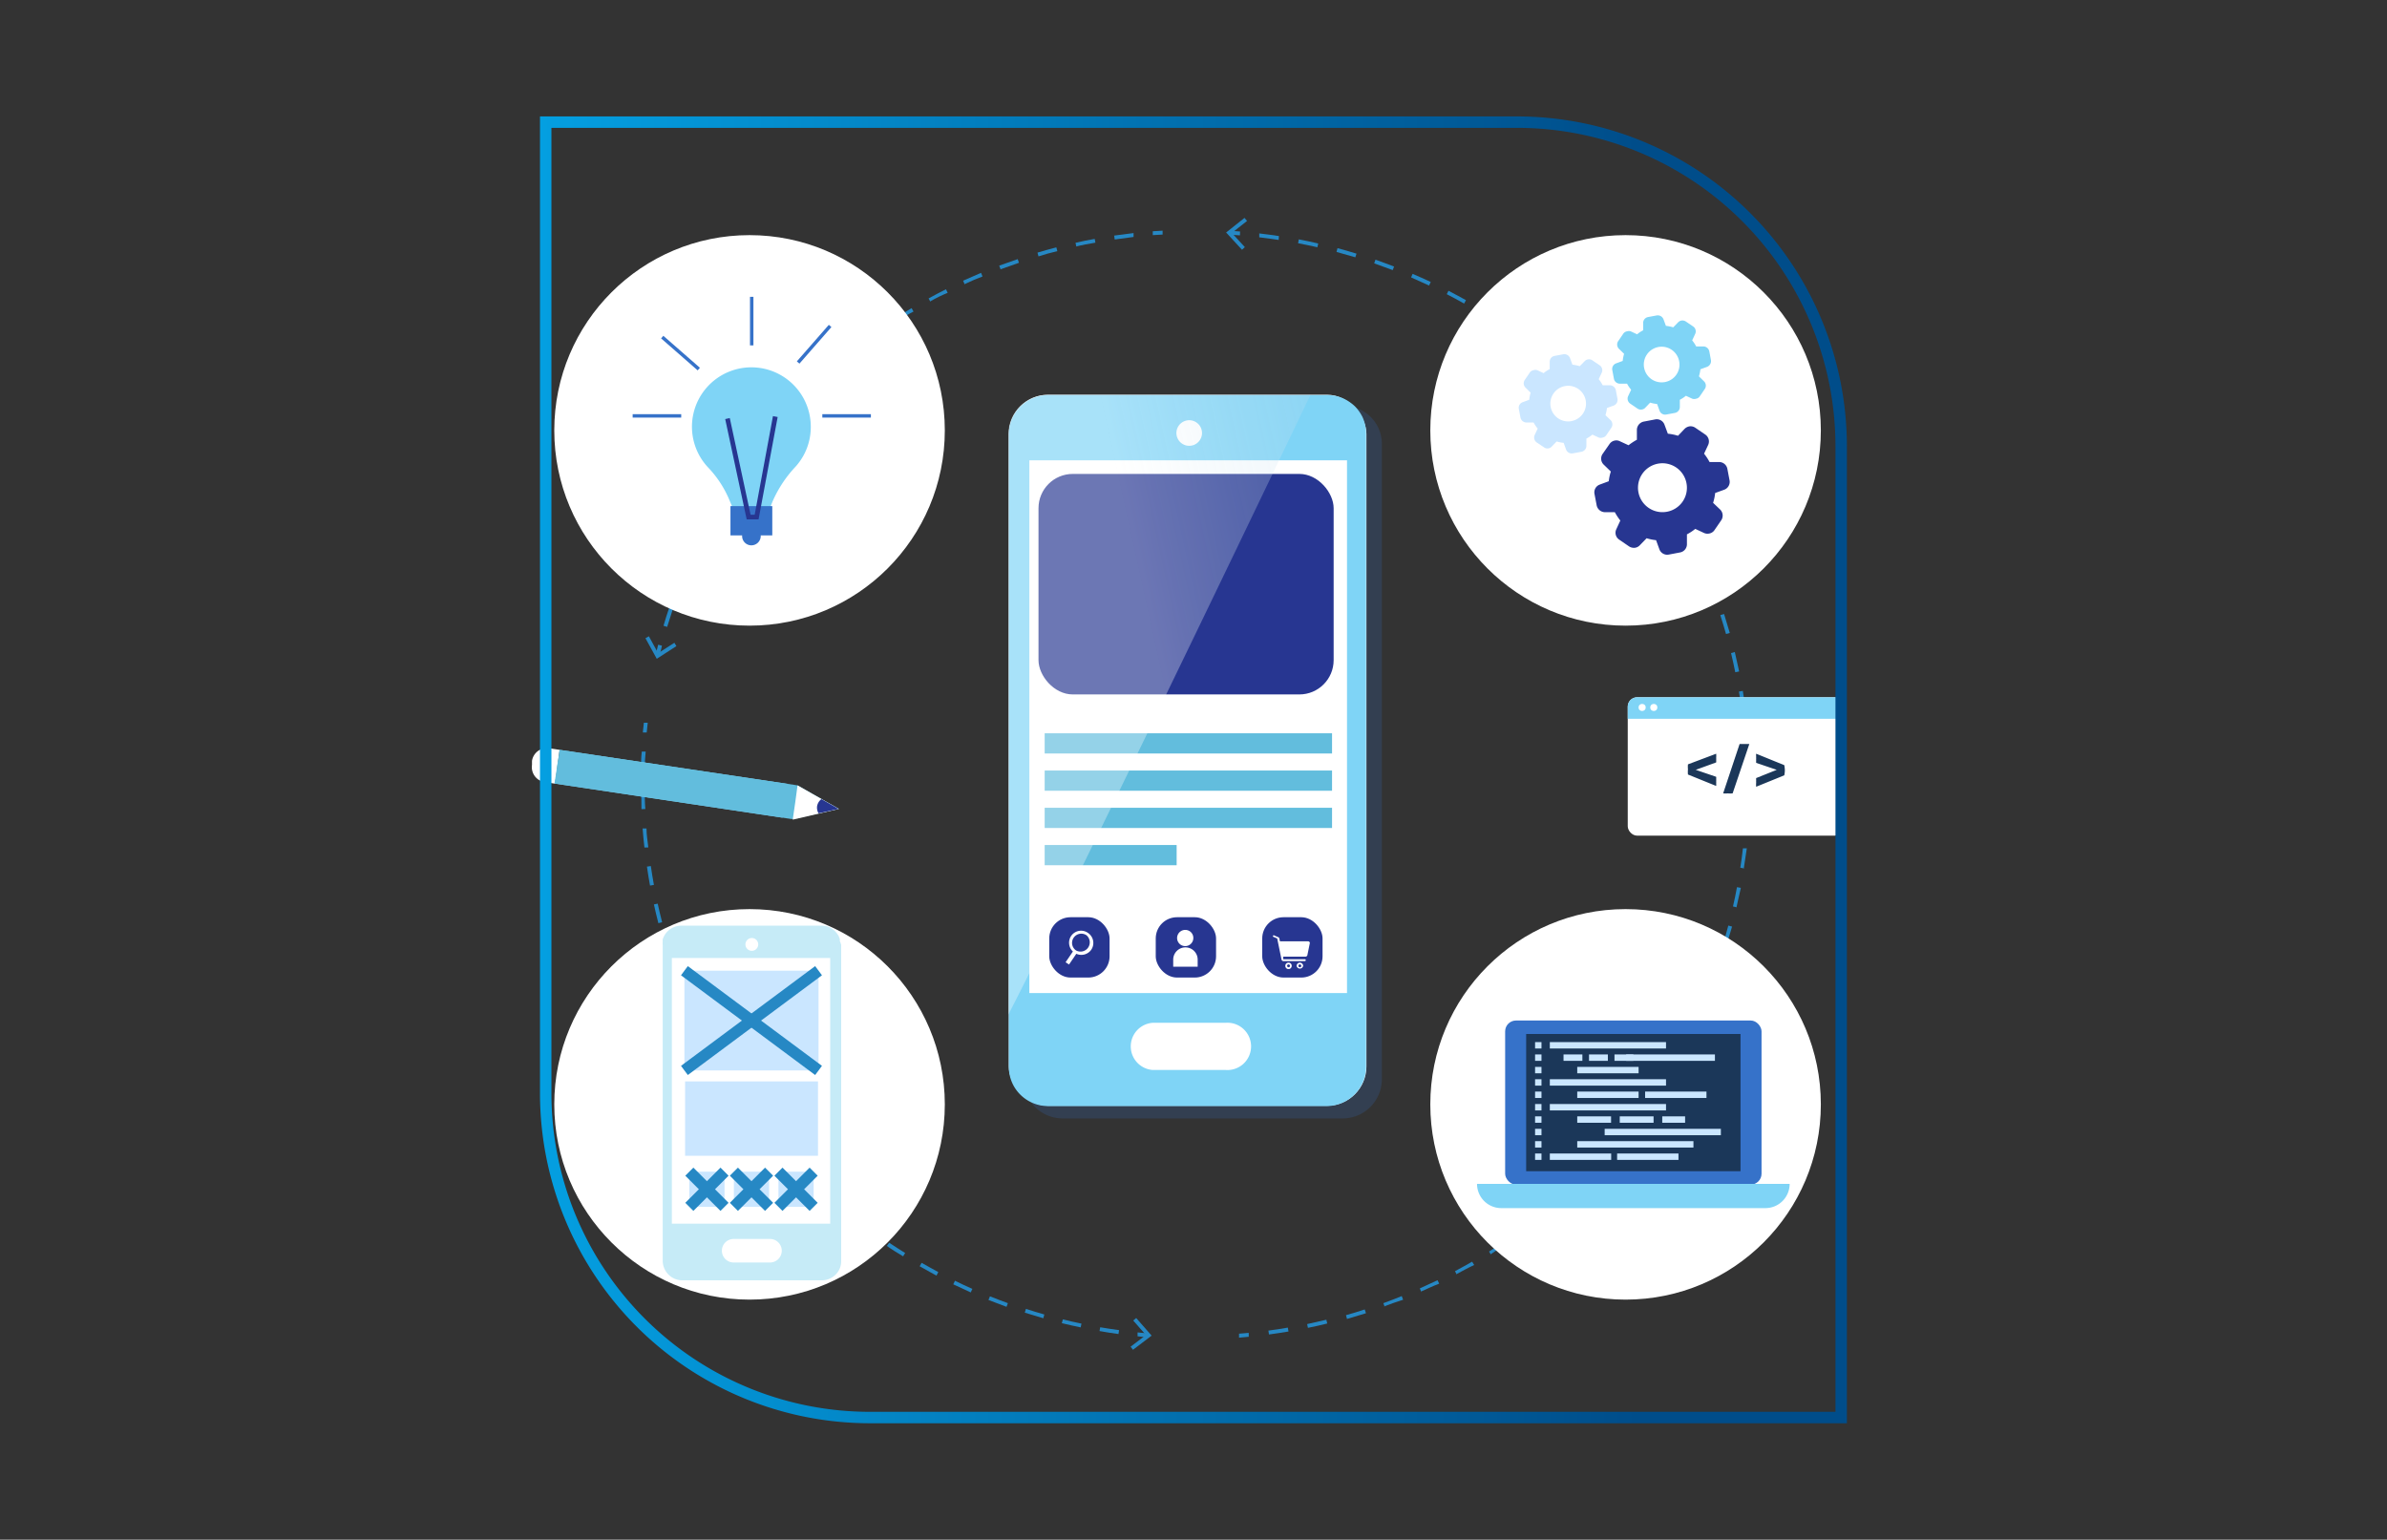 <svg id="Layer_1" data-name="Layer 1" xmlns="http://www.w3.org/2000/svg" xmlns:xlink="http://www.w3.org/1999/xlink" viewBox="0 0 208.91 134.76"><rect x="0" y="0" width="208.91" height="134.76" fill="#333333" stroke="none"/><defs><style>.cls-1,.cls-14,.cls-16{fill:none;}.cls-2{fill:#2688c4;}.cls-3{fill:#d8ae27;}.cls-4{fill:#f1c833;}.cls-5{fill:#fff;}.cls-6{fill:#7fd4f6;}.cls-7,.cls-9{fill:#3672c9;}.cls-8{fill:#273691;}.cls-9{opacity:0.2;}.cls-10{fill:#62bddd;}.cls-11{opacity:0.4;fill:url(#Degradado_sin_nombre_3);}.cls-12{fill:#cae6ff;}.cls-13{fill:#c6ebf7;}.cls-14{stroke:#2688c4;}.cls-14,.cls-16{stroke-miterlimit:10;}.cls-15{fill:#1b3759;}.cls-16{stroke:url(#linear-gradient);}</style><linearGradient id="Degradado_sin_nombre_3" x1="294.76" y1="413.64" x2="356.96" y2="399.97" gradientUnits="userSpaceOnUse"><stop offset="0" stop-color="#fff" stop-opacity="0.8"/><stop offset="0.99" stop-color="#2688c4" stop-opacity="0"/></linearGradient><linearGradient id="linear-gradient" x1="235.37" y1="421.94" x2="349.75" y2="421.94" gradientTransform="translate(-188.1 -354.56)" gradientUnits="userSpaceOnUse"><stop offset="0" stop-color="#049fe1"/><stop offset="0.84" stop-color="#004d8a"/></linearGradient></defs><title>تطبيقات الويب</title><rect id="_Slice_" data-name="&lt;Slice&gt;" class="cls-1" width="208.91" height="134.76"/><path class="cls-2" d="M250.84,411.9l-.33-.08c.06-.28.13-.55.2-.83l.33.08C251,411.35,250.9,411.62,250.84,411.9Z" transform="translate(-193.11 -354.56)"/><path class="cls-2" d="M251.5,409.43l-.32-.1c.16-.55.33-1.1.52-1.64l.32.11C251.84,408.34,251.67,408.88,251.5,409.43Zm1.1-3.24-.32-.12c.2-.54.41-1.08.63-1.6l.32.13Q252.9,405.38,252.6,406.19Zm1.32-3.16-.31-.14c.24-.52.49-1,.75-1.55l.3.15C254.41,402,254.16,402.52,253.92,403Zm1.54-3-.3-.16c.28-.5.57-1,.86-1.5l.29.18C256,399,255.74,399.49,255.46,400Zm1.76-2.93-.29-.19c.31-.48.64-1,1-1.43l.28.2C257.85,396.09,257.53,396.57,257.22,397.05Zm1.95-2.8-.27-.21c.35-.46.7-.91,1.06-1.35l.27.21C259.87,393.34,259.52,393.79,259.17,394.25Zm2.15-2.66-.25-.22c.37-.43.76-.86,1.15-1.28l.25.23C262.08,390.74,261.7,391.17,261.32,391.59Zm2.34-2.49-.25-.25,1.24-1.19.24.25C264.47,388.29,264.06,388.69,263.66,389.1Zm2.5-2.33-.23-.26c.43-.37.88-.74,1.32-1.1l.22.27C267,386,266.58,386.4,266.16,386.77Zm2.65-2.14-.2-.28c.45-.34.92-.68,1.39-1l.2.28C269.73,384,269.27,384.29,268.81,384.63Zm2.8-1.95-.18-.29c.48-.31,1-.62,1.46-.91l.17.3C272.58,382.07,272.09,382.37,271.61,382.68Zm2.93-1.75-.16-.3c.5-.28,1-.54,1.52-.8l.15.31C275.55,380.39,275,380.66,274.54,380.93Zm3-1.53-.14-.32,1.57-.69.13.32C278.63,378.93,278.1,379.16,277.59,379.4Zm3.14-1.32-.12-.32,1.62-.57.11.32ZM284,377l-.09-.33c.55-.16,1.1-.32,1.65-.46l.09.33C285.06,376.68,284.51,376.83,284,377Zm3.31-.86-.07-.33c.55-.13,1.12-.24,1.68-.34l.06.33C288.38,375.9,287.82,376,287.27,376.14Zm3.36-.62-.05-.34,1.7-.22,0,.34Z" transform="translate(-193.11 -354.56)"/><path class="cls-2" d="M294,375.14l0-.34.86-.05,0,.34Z" transform="translate(-193.11 -354.56)"/><polygon class="cls-2" points="59.2 56.55 59.02 56.26 57.6 57.17 56.79 55.69 56.49 55.86 57.48 57.66 59.2 56.55"/><path class="cls-2" d="M293.52,471.61l-.85-.09,0-.34.85.08Z" transform="translate(-193.11 -354.56)"/><path class="cls-2" d="M291,471.32c-.55-.07-1.11-.16-1.66-.26l.06-.33c.55.09,1.1.18,1.65.25Zm-3.31-.58c-.55-.11-1.1-.24-1.65-.37l.09-.33c.53.13,1.08.26,1.63.37Zm-3.27-.8-1.62-.49.1-.33c.53.17,1.07.34,1.61.49Zm-3.22-1-1.58-.6.13-.32c.52.21,1.05.41,1.57.6Zm-3.13-1.26c-.51-.23-1-.46-1.53-.71l.15-.31c.5.25,1,.48,1.52.71Zm-3-1.47-1.47-.82.17-.3c.48.28,1,.55,1.46.81Zm-2.92-1.69c-.48-.29-1-.6-1.42-.91l.2-.28c.45.3.93.61,1.4.9Zm-2.8-1.88c-.45-.32-.91-.66-1.35-1l.21-.27,1.34,1Zm-2.66-2.06c-.43-.36-.86-.73-1.27-1.1l.22-.26c.42.37.84.74,1.27,1.1Zm-2.51-2.25c-.4-.38-.8-.78-1.2-1.18l.25-.24c.39.4.79.8,1.19,1.18Zm-2.35-2.41c-.38-.41-.75-.84-1.11-1.27l.26-.22c.36.43.73.85,1.1,1.26Zm-2.18-2.57c-.34-.43-.69-.88-1-1.33l.28-.21c.33.45.67.9,1,1.33Zm-2-2.71c-.32-.46-.63-.93-.93-1.4L257,449c.29.47.6.94.92,1.4Zm-1.8-2.84c-.29-.48-.56-1-.83-1.46l.3-.17c.26.49.54,1,.82,1.46Zm-1.6-3c-.25-.5-.5-1-.73-1.51l.32-.15c.22.51.47,1,.71,1.51Zm-1.39-3.06c-.22-.51-.42-1-.62-1.56l.32-.12c.2.52.4,1,.61,1.55Zm-1.18-3.15c-.18-.53-.35-1.07-.5-1.6l.32-.1c.16.53.33,1.07.51,1.6Zm-.95-3.23c-.14-.54-.27-1.09-.39-1.64l.33-.07c.12.54.25,1.09.39,1.63Zm-.73-3.29c-.1-.54-.19-1.1-.27-1.66l.34-.05c.08.55.17,1.11.27,1.65Zm-.49-3.33c-.06-.55-.12-1.12-.16-1.67l.34,0c0,.55.1,1.11.16,1.66Zm-.26-3.36c0-.55,0-1.12-.05-1.68h.34c0,.55,0,1.11.05,1.67Zm.31-3.35h-.35c0-.56,0-1.13.07-1.69l.34,0Q249.54,421.19,249.52,422Z" transform="translate(-193.11 -354.56)"/><path class="cls-2" d="M249.71,418.67l-.34,0,.09-.85.34,0Z" transform="translate(-193.11 -354.56)"/><polygon class="cls-2" points="99.44 115.36 99.18 115.58 100.29 116.85 98.95 117.87 99.16 118.14 100.79 116.9 99.44 115.36"/><path class="cls-2" d="M301.63,375.16l-.84-.06,0-.34.85.06Z" transform="translate(-193.11 -354.56)"/><path class="cls-2" d="M304.17,471.36l-.05-.34c.57-.07,1.14-.16,1.7-.26l.06.34C305.31,471.2,304.74,471.28,304.17,471.36Zm3.41-.58-.07-.33,1.68-.38.08.33C308.71,470.54,308.14,470.67,307.58,470.78ZM311,470l-.09-.33c.55-.15,1.1-.32,1.64-.5l.11.33Zm3.3-1.06-.12-.32c.54-.2,1.08-.4,1.61-.62l.12.32C315.33,468.5,314.79,468.7,314.25,468.9Zm3.21-1.29-.14-.32c.51-.23,1-.47,1.55-.72l.15.3C318.5,467.13,318,467.37,317.46,467.61Zm3.1-1.52-.16-.31c.5-.26,1-.55,1.5-.83l.18.29C321.58,465.53,321.07,465.82,320.56,466.09Zm3-1.74-.18-.29c.48-.31,1-.62,1.43-.94l.2.28C324.53,463.72,324.05,464,323.56,464.35Zm2.86-2-.2-.28c.46-.33.92-.68,1.37-1l.21.27C327.35,461.71,326.88,462.06,326.42,462.4Zm2.72-2.15-.22-.26c.43-.37.87-.75,1.29-1.14l.23.26C330,459.49,329.58,459.88,329.14,460.25Zm2.56-2.33-.24-.25c.41-.4.82-.81,1.21-1.23l.25.24C332.52,457.1,332.11,457.51,331.7,457.92Zm2.39-2.52-.26-.22c.38-.43.75-.87,1.12-1.31l.26.21C334.85,454.53,334.47,455,334.09,455.4Zm2.2-2.67-.27-.21c.35-.46.7-.93,1-1.39l.27.2C337,451.8,336.65,452.27,336.29,452.73Zm2-2.83-.28-.19c.31-.48.62-1,.92-1.46l.29.18C338.93,448.92,338.62,449.42,338.3,449.9Zm1.81-3-.3-.16c.28-.5.56-1,.82-1.52l.3.15C340.67,445.91,340.39,446.43,340.11,446.93Zm1.59-3.08-.31-.15c.24-.52.48-1.05.7-1.57l.32.13C342.18,442.79,341.94,443.32,341.7,443.85Zm1.36-3.2-.32-.12c.21-.54.4-1.08.59-1.62l.32.11C343.47,439.56,343.27,440.11,343.06,440.65Zm1.13-3.29-.33-.1c.17-.54.33-1.1.47-1.65l.33.09C344.52,436.25,344.36,436.81,344.19,437.36Zm.89-3.35-.34-.07c.13-.57.25-1.13.35-1.69l.34.06C345.32,432.87,345.21,433.45,345.08,434Zm.64-3.4-.34-.06c.09-.56.17-1.14.23-1.7l.34,0C345.89,429.46,345.81,430,345.72,430.61Zm.4-3.45-.34,0c.05-.57.08-1.15.11-1.71h.34C346.21,426,346.17,426.59,346.12,427.16Zm.16-3.46h-.34v-.48c0-.41,0-.83,0-1.25h.34c0,.41,0,.83,0,1.25Zm-.43-3.45c0-.57-.08-1.14-.14-1.71l.34,0c.06.57.1,1.15.14,1.72Zm-.33-3.42c-.08-.57-.16-1.14-.26-1.7l.34-.06c.09.56.18,1.14.26,1.71Zm-.58-3.39c-.11-.56-.24-1.13-.37-1.68l.33-.09c.13.56.26,1.13.38,1.7Zm-.81-3.35c-.16-.55-.32-1.1-.5-1.65l.33-.1c.17.55.34,1.11.5,1.66Zm-1.06-3.28c-.19-.53-.39-1.07-.61-1.6l.32-.13c.21.54.42,1.08.62,1.62Zm-1.28-3.18c-.23-.52-.47-1-.73-1.56l.31-.15c.26.52.5,1.05.73,1.57Zm-1.51-3.09c-.26-.5-.55-1-.83-1.5l.29-.17c.29.5.58,1,.84,1.51Zm-1.72-3c-.31-.48-.62-1-.95-1.44l.29-.19c.32.48.64,1,.94,1.45Zm-1.94-2.84c-.33-.46-.68-.92-1-1.37l.27-.21c.36.45.71.92,1,1.38Zm-2.13-2.7c-.37-.43-.75-.87-1.14-1.29l.25-.23c.39.42.78.86,1.15,1.3Zm-2.32-2.54c-.4-.41-.81-.82-1.23-1.21l.24-.25c.42.4.83.81,1.23,1.22Zm-2.49-2.38c-.43-.38-.87-.75-1.31-1.11l.21-.27c.45.37.89.75,1.32,1.13ZM327,384.92c-.46-.34-.92-.69-1.39-1l.2-.28c.47.34.94.68,1.4,1Zm-2.81-2c-.48-.32-1-.63-1.46-.92l.18-.3c.49.3,1,.61,1.47.93Zm-2.94-1.79c-.5-.28-1-.56-1.52-.82l.15-.3c.52.26,1,.54,1.53.82Zm-3.07-1.58-1.57-.71.13-.31c.53.23,1.07.46,1.59.71ZM315,378.2l-1.62-.59.11-.32c.54.19,1.09.39,1.63.6Zm-3.27-1.12-1.65-.47.09-.33c.56.15,1.12.31,1.66.48Zm-3.32-.88c-.56-.13-1.13-.24-1.69-.35l.06-.34c.57.11,1.14.23,1.7.36Zm-3.39-.64c-.56-.09-1.13-.16-1.7-.23l0-.34c.57.07,1.15.14,1.72.23Z" transform="translate(-193.11 -354.56)"/><path class="cls-2" d="M301.55,471.64l0-.35.85-.07,0,.34Z" transform="translate(-193.11 -354.56)"/><polygon class="cls-2" points="108.7 21.86 108.95 21.63 107.81 20.39 109.14 19.34 108.92 19.07 107.31 20.35 108.7 21.86"/><path class="cls-3" d="M305.27,405.63l-1.31-.22a8,8,0,0,0-.53-1.28l.77-1.09a1.15,1.15,0,0,0-.12-1.49l-1.15-1.15a1.21,1.21,0,0,0-.72-.36,1.16,1.16,0,0,0-.79.21l-1.09.78a8.1,8.1,0,0,0-1.33-.55l-.22-1.3a1.15,1.15,0,0,0-1.14-1H296a1.17,1.17,0,0,0-1.15,1l-.23,1.34a6.69,6.69,0,0,0-1.27.53l-1.08-.77a1.17,1.17,0,0,0-.67-.22,1.13,1.13,0,0,0-.82.34l-1.18,1.17a1.17,1.17,0,0,0-.12,1.5l.78,1.1a7.47,7.47,0,0,0-.52,1.28l-1.3.22a1.16,1.16,0,0,0-1,1.15v1.65a1.15,1.15,0,0,0,1,1.14l1.33.23a7.13,7.13,0,0,0,.54,1.27l-.77,1.08a1.15,1.15,0,0,0,.12,1.49l1.17,1.17a1.17,1.17,0,0,0,1.49.13l1.1-.79a7.36,7.36,0,0,0,1.24.51l.22,1.32a1.17,1.17,0,0,0,1.15,1h1.65a1.17,1.17,0,0,0,1.15-1l.22-1.32a6.52,6.52,0,0,0,1.28-.53l1.09.78a1.14,1.14,0,0,0,.67.22,1.16,1.16,0,0,0,.82-.35l1.17-1.16a1.17,1.17,0,0,0,.13-1.5l-.78-1.09a6.78,6.78,0,0,0,.53-1.28l1.32-.22a1.15,1.15,0,0,0,1-1.14v-1.65A1.15,1.15,0,0,0,305.27,405.63Zm-8.42,6.59a4.62,4.62,0,1,1,4.62-4.62A4.62,4.62,0,0,1,296.85,412.22Z" transform="translate(-193.11 -354.56)"/><path class="cls-4" d="M306.09,405.63l-1.32-.22a6.52,6.52,0,0,0-.53-1.28L305,403a1.14,1.14,0,0,0-.13-1.49l-1.15-1.15a1.15,1.15,0,0,0-1.51-.15l-1.09.78a7.66,7.66,0,0,0-1.32-.55l-.22-1.3a1.17,1.17,0,0,0-1.15-1H296.8a1.15,1.15,0,0,0-1.14,1l-.23,1.34a6.78,6.78,0,0,0-1.28.53l-1.07-.77a1.2,1.2,0,0,0-.68-.22,1.15,1.15,0,0,0-.82.34l-1.17,1.17a1.17,1.17,0,0,0-.13,1.5l.79,1.1a6.74,6.74,0,0,0-.52,1.28l-1.31.22a1.16,1.16,0,0,0-1,1.15v1.65a1.15,1.15,0,0,0,1,1.14l1.34.23a6.43,6.43,0,0,0,.53,1.27l-.77,1.08a1.14,1.14,0,0,0,.13,1.49l1.17,1.17a1.17,1.17,0,0,0,1.49.13l1.1-.79a6.73,6.73,0,0,0,1.24.51l.22,1.32a1.15,1.15,0,0,0,1.14,1h1.66a1.15,1.15,0,0,0,1.14-1l.23-1.32a6.78,6.78,0,0,0,1.28-.53l1.08.78a1.17,1.17,0,0,0,.68.22,1.16,1.16,0,0,0,.82-.35l1.17-1.16a1.17,1.17,0,0,0,.12-1.5l-.78-1.09a6.78,6.78,0,0,0,.53-1.28l1.32-.22a1.15,1.15,0,0,0,1-1.14v-1.65A1.14,1.14,0,0,0,306.09,405.63Zm-8.43,6.59a4.62,4.62,0,1,1,4.62-4.62A4.62,4.62,0,0,1,297.66,412.22Z" transform="translate(-193.11 -354.56)"/><circle class="cls-5" cx="65.6" cy="37.67" r="17.09"/><circle class="cls-5" cx="142.27" cy="37.67" r="17.09"/><circle class="cls-5" cx="65.6" cy="96.66" r="17.09"/><circle class="cls-5" cx="142.27" cy="96.66" r="17.09"/><path class="cls-6" d="M264.07,391.92a5.2,5.2,0,1,0-9,3.54,9.32,9.32,0,0,1,1.81,2.71l.28.66v1h3.41v-1l.18-.44a10.68,10.68,0,0,1,2-3A5.17,5.17,0,0,0,264.07,391.92Z" transform="translate(-193.11 -354.56)"/><rect class="cls-7" x="63.93" y="44.3" width="3.66" height="2.56"/><polygon class="cls-8" points="66.39 45.46 65.35 45.46 63.47 36.68 63.87 36.59 65.69 45.05 66.05 45.05 67.65 36.42 68.06 36.5 66.39 45.46"/><path class="cls-7" d="M259.69,401.48a.82.82,0,0,1-.82.81.81.81,0,0,1,0-1.62A.82.82,0,0,1,259.69,401.48Z" transform="translate(-193.11 -354.56)"/><rect class="cls-7" x="65.64" y="25.98" width="0.3" height="4.25"/><rect class="cls-7" x="71.97" y="36.25" width="4.25" height="0.3"/><rect class="cls-7" x="55.37" y="36.25" width="4.25" height="0.3"/><rect class="cls-7" x="252.51" y="383.38" width="0.3" height="4.25" transform="translate(-396.96 -32.68) rotate(-48.83)"/><rect class="cls-7" x="262.24" y="384.57" width="4.25" height="0.3" transform="translate(-392.36 -24.29) rotate(-48.81)"/><path class="cls-9" d="M313.74,392a3.34,3.34,0,0,0-.67-.95l0,0a3.27,3.27,0,0,0-.35-.3,3.36,3.36,0,0,0-.51-.32,4.93,4.93,0,0,0-.53-.22,3.52,3.52,0,0,0-1-.15H286.12a3.44,3.44,0,0,0-3.45,3.45V449a3.39,3.39,0,0,0,.42,1.64,3.43,3.43,0,0,0,3,1.81h24.51a3.43,3.43,0,0,0,3.45-3.45V393.44A3.39,3.39,0,0,0,313.74,392Z" transform="translate(-193.11 -354.56)"/><rect class="cls-5" x="88.29" y="34.55" width="31.3" height="62.23" rx="3.44"/><path class="cls-6" d="M312.36,391.07a3.71,3.71,0,0,0-.67-.95l0,0a3.58,3.58,0,0,0-.36-.3,3.52,3.52,0,0,0-.5-.31,3.11,3.11,0,0,0-.53-.22,3.45,3.45,0,0,0-1-.15H284.84a3.44,3.44,0,0,0-3.44,3.44v55.35a3.5,3.5,0,0,0,.41,1.64,3.44,3.44,0,0,0,3,1.8h24.42a3.46,3.46,0,0,0,3.44-3.44V392.56A3.5,3.5,0,0,0,312.36,391.07ZM311,441.48h-27.8V394.85H311Z" transform="translate(-193.11 -354.56)"/><path class="cls-5" d="M300.38,444.08H294a2.07,2.07,0,0,0,0,4.13h6.39a2.07,2.07,0,1,0,0-4.13Z" transform="translate(-193.11 -354.56)"/><path class="cls-5" d="M298.31,392.46a1.12,1.12,0,1,1-1.12-1.12A1.12,1.12,0,0,1,298.31,392.46Z" transform="translate(-193.11 -354.56)"/><rect class="cls-8" x="90.89" y="41.48" width="25.83" height="19.3" rx="3"/><rect class="cls-10" x="91.43" y="64.18" width="25.15" height="1.77"/><rect class="cls-10" x="91.43" y="67.44" width="25.15" height="1.77"/><rect class="cls-10" x="91.43" y="70.7" width="25.15" height="1.77"/><rect class="cls-10" x="91.43" y="73.96" width="11.55" height="1.77"/><path class="cls-11" d="M307.8,389.12h-23a3.44,3.44,0,0,0-3.44,3.44v50.81C288.35,429.7,303.42,398.27,307.8,389.12Z" transform="translate(-193.11 -354.56)"/><rect class="cls-8" x="110.47" y="80.28" width="5.28" height="5.28" rx="1.86"/><rect class="cls-8" x="101.15" y="80.28" width="5.28" height="5.28" rx="1.86"/><rect class="cls-8" x="91.83" y="80.28" width="5.28" height="5.28" rx="1.86"/><path class="cls-5" d="M305.88,438.82a.27.27,0,0,0-.28.28.28.28,0,0,0,.56,0A.27.27,0,0,0,305.88,438.82Zm0,.4a.12.12,0,0,1-.12-.12.12.12,0,0,1,.12-.13.13.13,0,0,1,.13.13A.12.12,0,0,1,305.88,439.22Z" transform="translate(-193.11 -354.56)"/><path class="cls-5" d="M306.87,438.82a.28.28,0,0,0-.28.28.29.29,0,0,0,.57,0A.28.28,0,0,0,306.87,438.82Zm0,.4a.12.12,0,0,1-.12-.12.12.12,0,0,1,.12-.13.13.13,0,0,1,.13.13A.12.12,0,0,1,306.87,439.22Z" transform="translate(-193.11 -354.56)"/><path class="cls-5" d="M305.81,437.48h1.13a.07.07,0,0,0,.08-.08.07.07,0,0,0-.08-.07h-1.13a.08.08,0,0,0-.08.07A.08.08,0,0,0,305.81,437.48Z" transform="translate(-193.11 -354.56)"/><path class="cls-5" d="M306.88,437.74h-1a.08.08,0,0,0-.08.07.08.08,0,0,0,.08.08h1a.07.07,0,0,0,.08-.08A.07.07,0,0,0,306.88,437.74Z" transform="translate(-193.11 -354.56)"/><path class="cls-5" d="M307.71,437a.17.17,0,0,0-.12-.05h-2.46l-.05-.25a.14.14,0,0,0-.09-.11l-.35-.15a.07.07,0,0,0-.1,0,.08.08,0,0,0,0,.11l.35.15.38,1.85a.16.16,0,0,0,.15.13h1.9a.08.08,0,0,0,.07-.08.07.07,0,0,0-.07-.08h-1.9l0-.23h1.95a.17.17,0,0,0,.16-.12l.22-1.08A.17.17,0,0,0,307.71,437Z" transform="translate(-193.11 -354.56)"/><path class="cls-5" d="M288.62,437.68a1.06,1.06,0,0,0-.28-1.46,1.05,1.05,0,0,0-1.33,1.62l-.64.94.3.2.64-.94A1.06,1.06,0,0,0,288.62,437.68Zm-1.33.07a.8.8,0,0,1-.21-1.12.81.81,0,0,1,1.12-.21.81.81,0,0,1-.91,1.33Z" transform="translate(-193.11 -354.56)"/><path class="cls-5" d="M297.55,436.65a.71.71,0,1,1-.7-.7A.7.7,0,0,1,297.55,436.65Z" transform="translate(-193.11 -354.56)"/><path class="cls-5" d="M296.86,437.48a1.07,1.07,0,0,0-1.07,1.07v.62h2.14v-.62A1.07,1.07,0,0,0,296.86,437.48Z" transform="translate(-193.11 -354.56)"/><path class="cls-12" d="M334,388.28h-.62a3,3,0,0,0-.35-.53l.26-.56a.52.52,0,0,0-.18-.66l-.62-.42a.5.5,0,0,0-.35-.1.54.54,0,0,0-.34.16l-.43.44a3.46,3.46,0,0,0-.64-.13l-.21-.57a.53.53,0,0,0-.6-.34l-.75.14a.52.52,0,0,0-.43.53v.63a2.32,2.32,0,0,0-.53.35l-.56-.26a.5.5,0,0,0-.32,0,.49.49,0,0,0-.34.22l-.43.63a.52.52,0,0,0,.07.68l.44.44a3.24,3.24,0,0,0-.12.62l-.57.21a.52.52,0,0,0-.34.6l.14.74a.54.54,0,0,0,.53.44h.62a3.1,3.1,0,0,0,.36.53l-.26.55a.53.53,0,0,0,.18.67l.63.42a.48.48,0,0,0,.4.09.45.45,0,0,0,.28-.16l.43-.44a3.14,3.14,0,0,0,.61.12l.21.58a.53.53,0,0,0,.6.34l.75-.14a.53.53,0,0,0,.43-.54v-.61a3.24,3.24,0,0,0,.53-.35l.56.26a.5.5,0,0,0,.32,0,.49.49,0,0,0,.34-.22l.43-.63a.53.53,0,0,0-.07-.69l-.44-.42a3.53,3.53,0,0,0,.13-.63l.58-.21a.53.53,0,0,0,.34-.6l-.14-.74A.54.54,0,0,0,334,388.28Zm-3.36,3.14a1.56,1.56,0,1,1,1.25-1.82A1.55,1.55,0,0,1,330.61,391.42Z" transform="translate(-193.11 -354.56)"/><path class="cls-6" d="M342.18,384.88h-.62a3.46,3.46,0,0,0-.35-.53l.26-.56a.52.52,0,0,0-.18-.66l-.62-.42a.55.55,0,0,0-.35-.1.54.54,0,0,0-.34.16l-.43.44a3.46,3.46,0,0,0-.64-.13l-.21-.57a.54.54,0,0,0-.6-.34l-.75.14a.52.52,0,0,0-.43.54v.62a2.7,2.7,0,0,0-.53.35l-.56-.26a.5.5,0,0,0-.32,0,.49.49,0,0,0-.34.22l-.43.63a.53.53,0,0,0,.07.69l.44.43a3.24,3.24,0,0,0-.12.62l-.57.21a.52.52,0,0,0-.34.6l.14.75a.53.53,0,0,0,.53.43h.62a2.75,2.75,0,0,0,.36.53l-.26.55a.53.53,0,0,0,.18.67l.63.43a.52.52,0,0,0,.4.08.48.48,0,0,0,.28-.15l.43-.45a3.14,3.14,0,0,0,.61.12l.21.58a.52.52,0,0,0,.6.34l.75-.14a.53.53,0,0,0,.43-.53v-.62a2.7,2.7,0,0,0,.53-.35l.56.26a.5.5,0,0,0,.32,0,.49.49,0,0,0,.34-.22l.43-.63a.52.52,0,0,0-.07-.68l-.44-.43a3.42,3.42,0,0,0,.13-.62l.58-.21a.54.54,0,0,0,.34-.6l-.14-.75A.54.54,0,0,0,342.18,384.88ZM338.82,388a1.56,1.56,0,1,1,1.25-1.82A1.55,1.55,0,0,1,338.82,388Z" transform="translate(-193.11 -354.56)"/><path class="cls-8" d="M343.57,395l-.84,0a4.6,4.6,0,0,0-.48-.73l.36-.77a.73.73,0,0,0-.26-.91l-.85-.58a.75.75,0,0,0-.48-.14.8.8,0,0,0-.47.22l-.58.61a4.53,4.53,0,0,0-.89-.18l-.29-.78a.72.72,0,0,0-.82-.47l-1,.19a.75.75,0,0,0-.6.74l0,.85a5.11,5.11,0,0,0-.73.48l-.76-.35a.67.67,0,0,0-.44-.06.71.71,0,0,0-.47.31l-.6.86a.73.73,0,0,0,.1.94l.62.6a4.15,4.15,0,0,0-.18.85l-.78.29a.72.72,0,0,0-.47.82l.19,1a.75.75,0,0,0,.74.6l.85,0a5.11,5.11,0,0,0,.48.73l-.35.76a.72.72,0,0,0,.25.91l.86.59a.78.78,0,0,0,.55.12.71.71,0,0,0,.39-.21l.6-.62a4.52,4.52,0,0,0,.83.17l.29.8a.73.73,0,0,0,.82.46l1-.19a.73.73,0,0,0,.59-.73v-.85a4.38,4.38,0,0,0,.73-.48l.77.36a.74.74,0,0,0,.44.05.71.71,0,0,0,.47-.3l.59-.86a.74.74,0,0,0-.1-.95l-.61-.58a4.25,4.25,0,0,0,.18-.86l.8-.29a.73.73,0,0,0,.46-.82l-.19-1A.73.73,0,0,0,343.57,395ZM339,399.35a2.14,2.14,0,1,1,1.71-2.5A2.13,2.13,0,0,1,339,399.35Z" transform="translate(-193.11 -354.56)"/><rect class="cls-5" x="57.92" y="80.98" width="15.61" height="31.04" rx="1.72"/><path class="cls-13" d="M266.61,436.92a1,1,0,0,0,0-.17,1.19,1.19,0,0,0-.08-.2c0-.07-.07-.13-.1-.19a1.33,1.33,0,0,0-.14-.19l-.11-.12h0a1.2,1.2,0,0,0-.21-.17,1.42,1.42,0,0,0-.44-.23l0,0a1.7,1.7,0,0,0-.51-.07H252.75a1.71,1.71,0,0,0-1.64,1.2,1,1,0,0,0,0,.17,1.86,1.86,0,0,0,0,.34h0v27.61a1.72,1.72,0,0,0,1.72,1.72h12.18a1.71,1.71,0,0,0,1.58-1,1.67,1.67,0,0,0,.14-.67V437.26h0A1.86,1.86,0,0,0,266.61,436.92Zm-.84,24.74H251.91V438.41h13.86Z" transform="translate(-193.11 -354.56)"/><path class="cls-5" d="M260.5,463h-3.18a1,1,0,0,0,0,2.06h3.18a1,1,0,0,0,0-2.06Z" transform="translate(-193.11 -354.56)"/><path class="cls-5" d="M259.47,437.22a.56.56,0,1,1-.56-.56A.56.56,0,0,1,259.47,437.22Z" transform="translate(-193.11 -354.56)"/><rect class="cls-12" x="59.9" y="84.96" width="11.74" height="8.73"/><line class="cls-14" x1="59.9" y1="84.96" x2="71.64" y2="93.69"/><line class="cls-14" x1="71.64" y1="84.96" x2="59.9" y2="93.69"/><rect class="cls-12" x="60.33" y="102.55" width="3.08" height="3.08"/><line class="cls-14" x1="60.33" y1="102.55" x2="63.41" y2="105.63"/><line class="cls-14" x1="63.41" y1="102.55" x2="60.33" y2="105.63"/><rect class="cls-12" x="64.23" y="102.55" width="3.08" height="3.08"/><line class="cls-14" x1="64.23" y1="102.55" x2="67.31" y2="105.63"/><line class="cls-14" x1="67.31" y1="102.55" x2="64.23" y2="105.63"/><rect class="cls-12" x="68.13" y="102.55" width="3.08" height="3.08"/><line class="cls-14" x1="68.13" y1="102.55" x2="71.21" y2="105.63"/><line class="cls-14" x1="71.21" y1="102.55" x2="68.13" y2="105.63"/><rect class="cls-12" x="59.96" y="94.65" width="11.63" height="6.51"/><path class="cls-5" d="M242.09,420.19l-.92-.14a1.32,1.32,0,0,0-1.5,1.11l0,.35a1.32,1.32,0,0,0,1.11,1.5l.91.14Z" transform="translate(-193.11 -354.56)"/><polygon class="cls-6" points="68.71 70.09 48.76 67.1 48.83 66.65 68.78 69.63 68.71 70.09"/><polygon class="cls-6" points="68.49 71.57 48.53 68.58 48.59 68.23 68.54 71.22 68.49 71.57"/><polygon class="cls-6" points="68.9 68.84 48.94 65.86 48.98 65.63 68.94 68.61 68.9 68.84"/><polygon class="cls-10" points="73.42 70.8 69.8 68.74 69.61 68.71 69.61 68.71 69.61 68.71 68.83 68.59 68.82 68.59 48.98 65.63 48.53 68.58 69.16 71.67 69.16 71.67 69.35 71.69 73.42 70.8"/><path class="cls-5" d="M266.53,425.36l-3.62-2.06h0c-.09.79-.28,2-.42,3Z" transform="translate(-193.11 -354.56)"/><path class="cls-8" d="M265,424.5a1,1,0,0,0-.38.63,1,1,0,0,0,.13.62l1.76-.39Z" transform="translate(-193.11 -354.56)"/><rect class="cls-7" x="131.73" y="89.32" width="22.44" height="14.36" rx="0.95"/><rect class="cls-15" x="133.57" y="90.5" width="18.76" height="12.01"/><path class="cls-6" d="M322.38,458.18a2.12,2.12,0,0,0,2.12,2.12h23.12a2.12,2.12,0,0,0,2.12-2.12Z" transform="translate(-193.11 -354.56)"/><rect class="cls-12" x="134.35" y="91.21" width="0.56" height="0.56"/><rect class="cls-12" x="135.64" y="91.21" width="10.17" height="0.56"/><rect class="cls-12" x="136.84" y="92.29" width="1.65" height="0.56"/><rect class="cls-12" x="139.07" y="92.29" width="1.65" height="0.56"/><rect class="cls-12" x="141.3" y="92.29" width="1.65" height="0.56"/><rect class="cls-12" x="142.32" y="92.29" width="7.77" height="0.56"/><rect class="cls-12" x="138.04" y="93.38" width="5.37" height="0.56"/><rect class="cls-12" x="135.64" y="94.46" width="10.17" height="0.56"/><rect class="cls-12" x="138.04" y="95.54" width="5.37" height="0.56"/><rect class="cls-12" x="143.98" y="95.54" width="5.37" height="0.56"/><rect class="cls-12" x="135.64" y="96.63" width="10.17" height="0.56"/><rect class="cls-12" x="138.04" y="97.71" width="2.96" height="0.56"/><rect class="cls-12" x="141.76" y="97.71" width="2.96" height="0.56"/><rect class="cls-12" x="145.48" y="97.71" width="2" height="0.56"/><rect class="cls-12" x="140.44" y="98.8" width="10.17" height="0.56"/><rect class="cls-12" x="138.04" y="99.88" width="10.17" height="0.56"/><rect class="cls-12" x="135.64" y="100.96" width="5.37" height="0.56"/><rect class="cls-12" x="141.53" y="100.96" width="5.37" height="0.56"/><rect class="cls-12" x="134.35" y="92.29" width="0.56" height="0.56"/><rect class="cls-12" x="134.35" y="93.38" width="0.56" height="0.56"/><rect class="cls-12" x="134.35" y="94.46" width="0.56" height="0.56"/><rect class="cls-12" x="134.35" y="95.54" width="0.56" height="0.56"/><rect class="cls-12" x="134.35" y="96.63" width="0.56" height="0.56"/><rect class="cls-12" x="134.35" y="97.71" width="0.56" height="0.56"/><rect class="cls-12" x="134.35" y="98.8" width="0.56" height="0.56"/><rect class="cls-12" x="134.35" y="99.88" width="0.56" height="0.56"/><rect class="cls-12" x="134.35" y="100.96" width="0.56" height="0.56"/><rect class="cls-5" x="142.46" y="61.03" width="18.92" height="12.11" rx="0.82"/><path class="cls-15" d="M343.31,420.53a2.86,2.86,0,0,1,0,.37,1.34,1.34,0,0,1,0,.2,1.11,1.11,0,0,1,0,.19l-1.79.65,1.79.61a1.11,1.11,0,0,1,0,.19,1.27,1.27,0,0,1,0,.2,1.34,1.34,0,0,1,0,.19,1.8,1.8,0,0,1,0,.22l-2.47-1a2.49,2.49,0,0,1,0-.46,2.18,2.18,0,0,1,0-.43Z" transform="translate(-193.11 -354.56)"/><path class="cls-15" d="M345.36,419.68l.43,0,.42,0L344.75,424a2,2,0,0,1-.42,0,2,2,0,0,1-.41,0Z" transform="translate(-193.11 -354.56)"/><path class="cls-15" d="M348.61,421.94l-1.8-.61a1.11,1.11,0,0,1,0-.19,1.27,1.27,0,0,1,0-.2,1.34,1.34,0,0,1,0-.19.83.83,0,0,1,0-.22l2.46,1a2.58,2.58,0,0,1,.05.46,2.18,2.18,0,0,1-.05.43l-2.46,1a2,2,0,0,1,0-.37,1.34,1.34,0,0,1,0-.2,1.11,1.11,0,0,1,0-.19Z" transform="translate(-193.11 -354.56)"/><path class="cls-6" d="M353.67,415.59H336.39a.82.82,0,0,0-.82.82v1.06h18.92v-1.06A.82.82,0,0,0,353.67,415.59Z" transform="translate(-193.11 -354.56)"/><circle class="cls-5" cx="143.72" cy="61.92" r="0.31"/><circle class="cls-5" cx="144.74" cy="61.92" r="0.31"/><path class="cls-16" d="M47.76,10.69h85a28.38,28.38,0,0,1,28.38,28.38v85a0,0,0,0,1,0,0h-85A28.38,28.38,0,0,1,47.76,95.7v-85A0,0,0,0,1,47.76,10.69Z"/></svg>